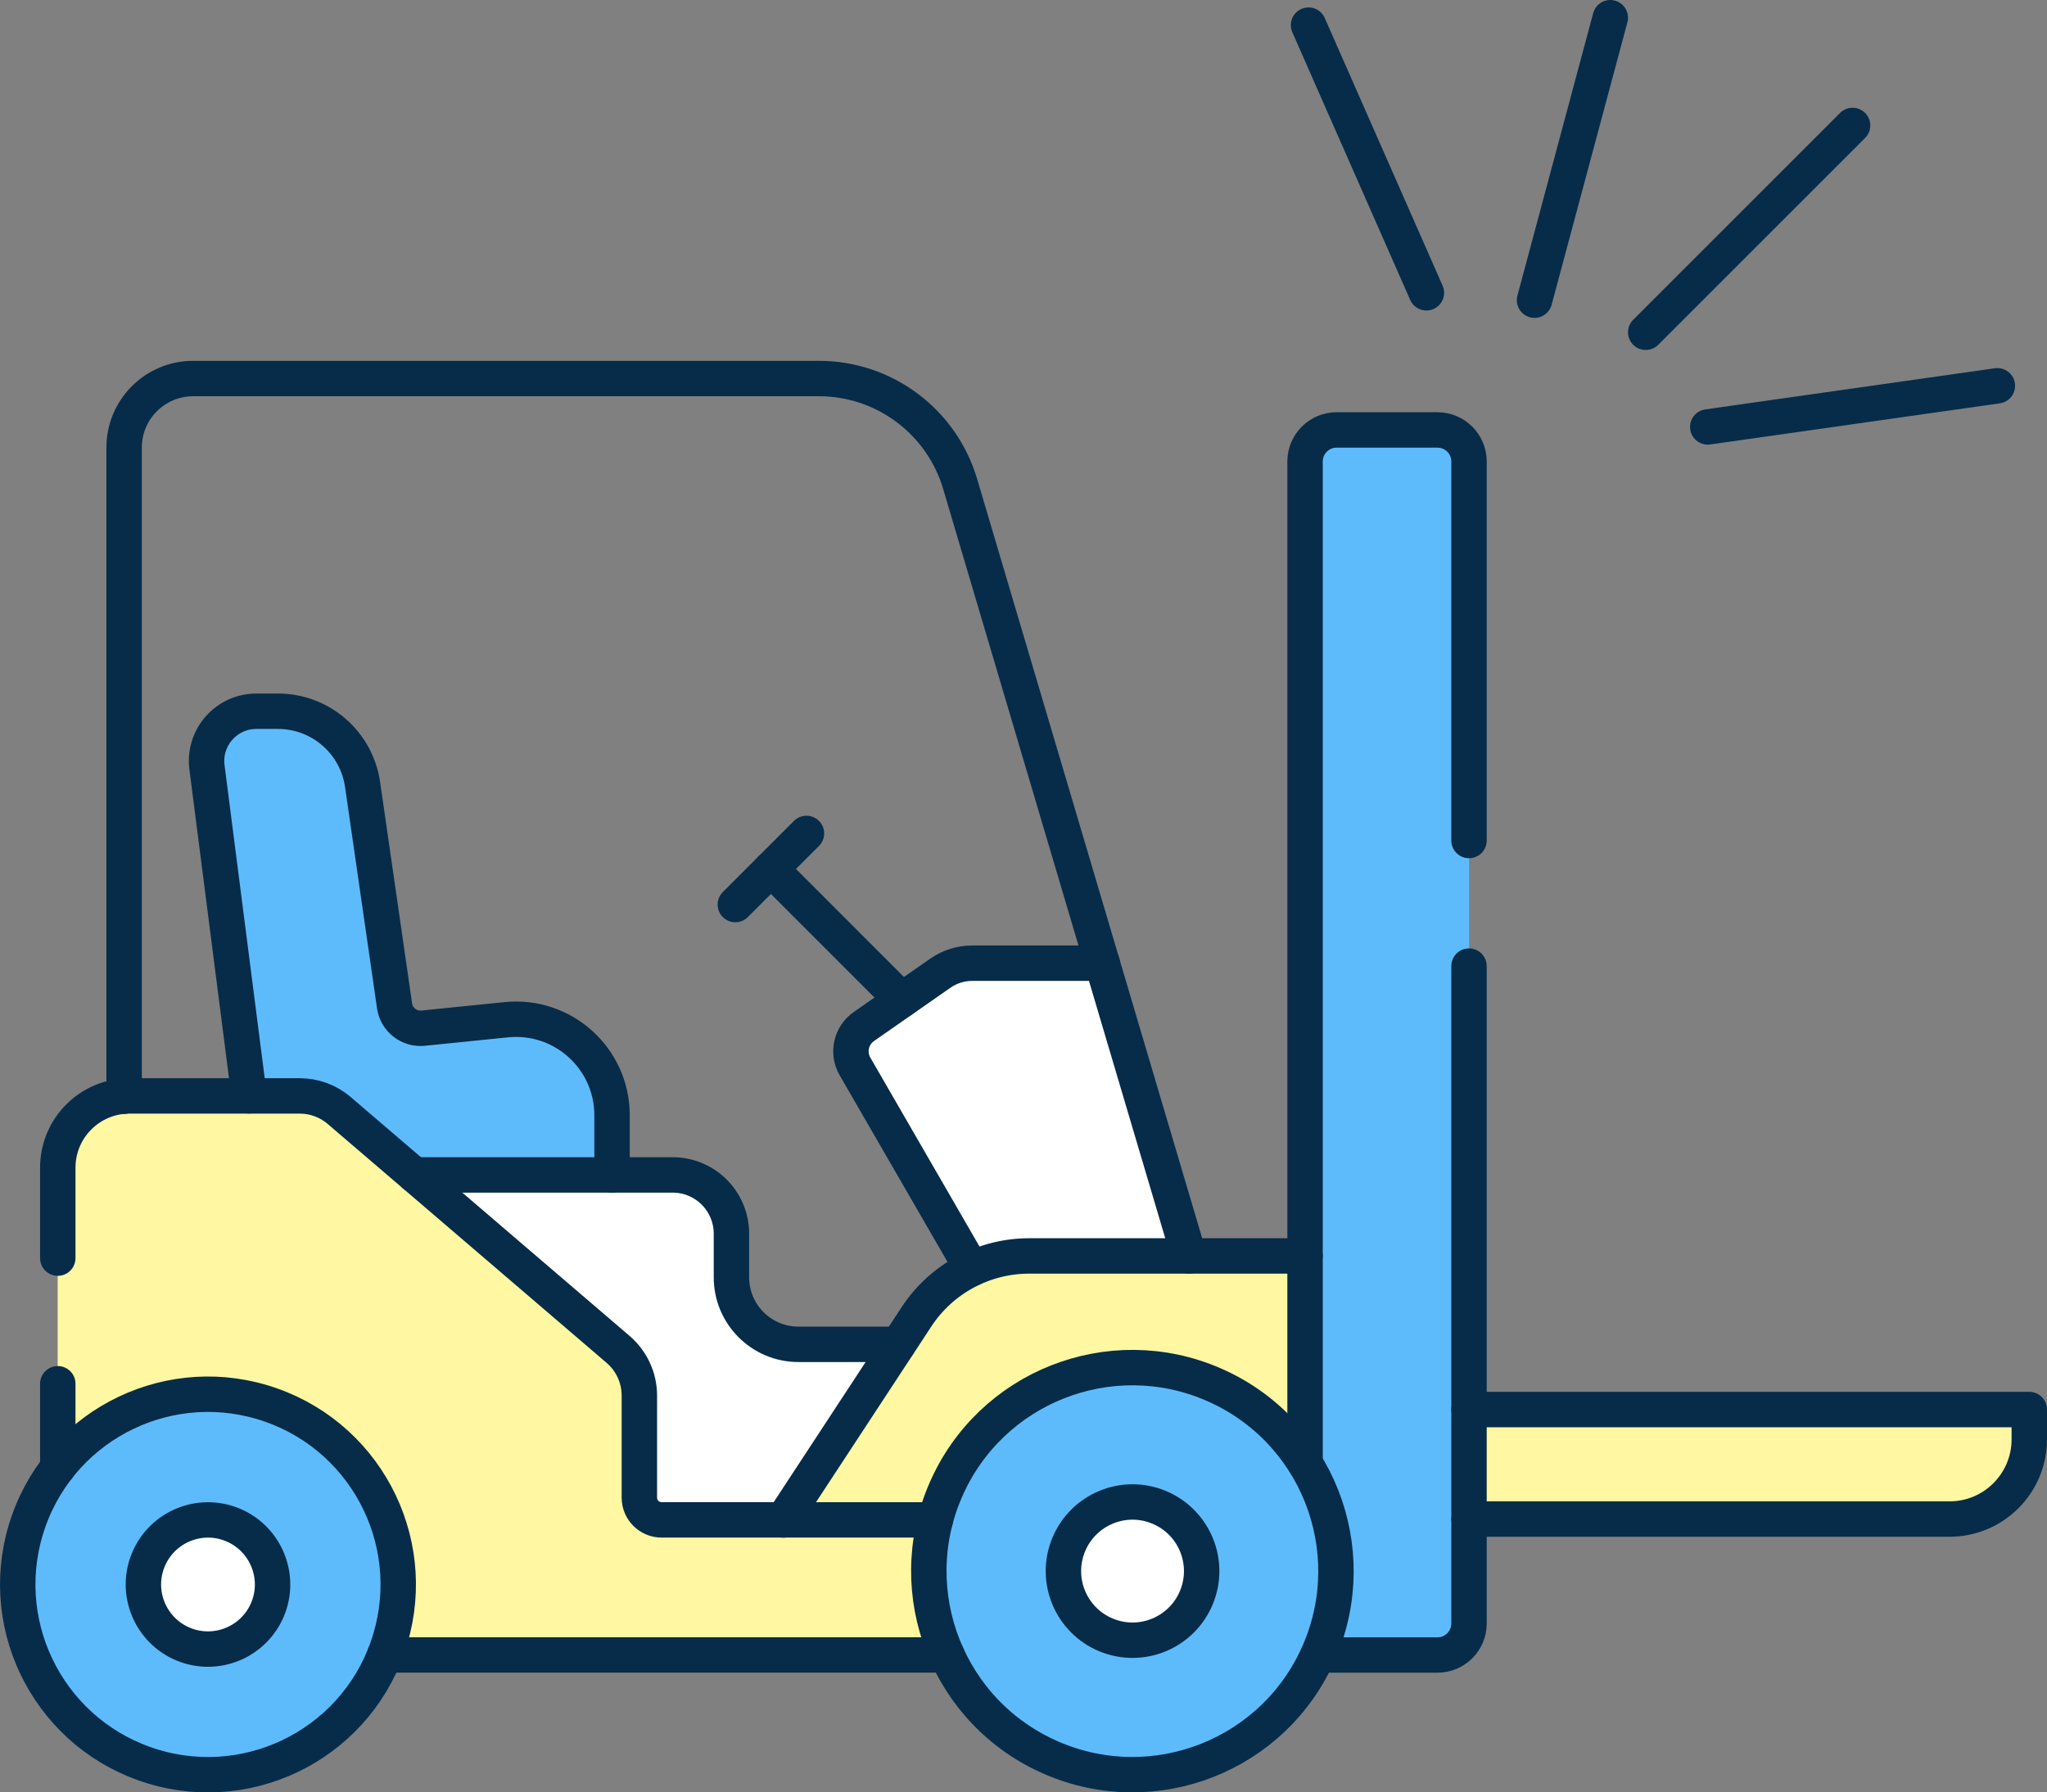 <?xml version="1.0" encoding="UTF-8"?><svg id="Calque_1" xmlns="http://www.w3.org/2000/svg" viewBox="0 0 346.83 303.75"><rect x="0" y="0" width="346.83" height="303.75" fill="#808080" stroke="none"/><defs><style>.cls-1{fill:#fff;}.cls-2{fill:none;stroke:#062c49;stroke-linecap:round;stroke-linejoin:round;stroke-width:6px;}.cls-3{fill:#5ebbfb;}.cls-4{fill:#fff7a1;}</style></defs><path class="cls-1" d="M186.77,163.23h-22.06c-1.92,0-3.8.59-5.38,1.69l-12.97,9.04c-2.18,1.52-2.83,4.46-1.51,6.76l25.8,44.67h34.52l-18.42-62.16Z"/><path class="cls-1" d="M123.94,216.46v-7.39c0-5.5-4.46-9.96-9.96-9.96H46.18l-1.85,67.15h122.09v-38.44h-31.12c-6.27,0-11.36-5.08-11.36-11.36Z"/><path class="cls-3" d="M66.86,170.48l-5.42-37.52c-1.03-7.12-7.13-12.41-14.33-12.41h-3.66c-5.09,0-9.02,4.47-8.37,9.52l8.73,68,11.56,1.05h48.33v-10.12c0-9.63-8.32-17.15-17.91-16.18l-14.1,1.43c-2.36.24-4.49-1.43-4.83-3.78Z"/><path class="cls-4" d="M231.69,238.87v18.56h98.62c7.47,0,13.52-6.05,13.52-13.52v-5.04h-112.14Z"/><path class="cls-4" d="M155.29,223.12l-33.41,50.94h105.84v-61.22h-53.36c-7.68,0-14.85,3.87-19.07,10.29Z"/><path class="cls-3" d="M221.12,78.21v202.25h22.43c2.96,0,5.35-2.4,5.35-5.35V78.21c0-2.96-2.4-5.35-5.35-5.35h-17.08c-2.96,0-5.35,2.4-5.35,5.35Z"/><path class="cls-3" d="M243.55,72.86h-13.28c2.96,0,5.35,2.4,5.35,5.35v196.89c0,2.96-2.4,5.35-5.35,5.35h13.28c2.96,0,5.35-2.4,5.35-5.35V78.21c0-2.96-2.4-5.35-5.35-5.35Z"/><path class="cls-4" d="M108.33,253.79v-17.3c0-3.01-1.31-5.86-3.6-7.82l-47.25-40.48c-1.87-1.6-4.24-2.48-6.7-2.48h-28.83c-6.73,0-12.18,5.45-12.18,12.18v82.56h160.86v-22.89h-58.55c-2.08,0-3.77-1.69-3.77-3.77Z"/><path class="cls-4" d="M108.33,253.79v-17.3c0-3.01-1.31-5.86-3.6-7.82l-47.25-40.48c-1.87-1.6-4.24-2.48-6.7-2.48h-28.83c-2.49,0-4.81.75-6.74,2.04,59.03,11.97,81.55,73.38,87.24,92.7h68.19v-22.89h-58.55c-2.08,0-3.77-1.69-3.77-3.77Z"/><path class="cls-3" d="M65.62,279.27c5.94-16.78-2.85-35.2-19.63-41.14-16.78-5.94-35.2,2.85-41.13,19.63-5.94,16.78,2.85,35.2,19.63,41.14,16.78,5.94,35.2-2.85,41.14-19.63Z"/><path class="cls-3" d="M35.24,236.29c-2.44,0-4.81.28-7.1.79,14.38,3.23,25.13,16.07,25.13,31.43s-10.75,28.2-25.13,31.43c2.28.51,4.66.79,7.1.79,17.8,0,32.23-14.43,32.23-32.23,0-17.8-14.43-32.23-32.23-32.23Z"/><path class="cls-1" d="M45.35,272.71c2.31-5.58-.34-11.98-5.92-14.3-5.58-2.31-11.98.34-14.3,5.92-2.31,5.58.34,11.98,5.92,14.3,5.58,2.31,11.98-.34,14.3-5.92Z"/><path class="cls-3" d="M223.5,279.98c7.58-17.47-.43-37.78-17.91-45.36-17.47-7.58-37.78.43-45.36,17.91-7.58,17.47.43,37.78,17.91,45.36,17.47,7.58,37.78-.43,45.36-17.91Z"/><path class="cls-3" d="M191.89,231.76c-2.56,0-5.05.29-7.45.81,15.47,3.4,27.04,17.18,27.04,33.67s-11.58,30.27-27.04,33.67c2.4.53,4.89.81,7.45.81,19.05,0,34.49-15.44,34.49-34.49s-15.44-34.49-34.49-34.49Z"/><path class="cls-1" d="M202.71,270.73c2.47-5.98-.36-12.82-6.34-15.3-5.97-2.48-12.82.36-15.3,6.34-2.47,5.98.36,12.82,6.34,15.3,5.97,2.47,12.82-.36,15.3-6.34Z"/><path class="cls-2" d="M124.59,153.29l12.05-12.05"/><path class="cls-2" d="M152.81,169.46l-22.2-22.21"/><path class="cls-2" d="M164.66,214.99l-19.8-34.27c-1.33-2.3-.67-5.24,1.51-6.76l12.96-9.04c1.58-1.1,3.46-1.69,5.38-1.69h22.06"/><path class="cls-2" d="M21.03,185.77v-109.93c0-6.45,5.24-11.69,11.69-11.69h106.04c11.05,0,20.78,7.27,23.92,17.86l38.77,130.83"/><path class="cls-2" d="M70.21,199.11h43.76c5.5,0,9.96,4.46,9.96,9.96v7.39c0,6.28,5.09,11.36,11.35,11.36h16.92"/><path class="cls-2" d="M103.7,199.11v-10.12c0-9.63-8.33-17.15-17.91-16.18l-14.1,1.43c-2.36.24-4.5-1.43-4.84-3.78l-5.42-37.52c-1.03-7.12-7.13-12.41-14.33-12.41h-3.66c-5.09,0-9.02,4.47-8.37,9.51l7.14,55.67"/><path class="cls-2" d="M248.9,238.87h94.93v5.04c0,7.47-6.05,13.52-13.52,13.52h-81.4"/><path class="cls-2" d="M132.7,257.58l22.6-34.45c4.22-6.42,11.39-10.29,19.07-10.29h46.75"/><path class="cls-2" d="M248.9,163.72v111.4c0,2.96-2.4,5.35-5.35,5.35h-20.24"/><path class="cls-2" d="M221.12,247.95V78.21c0-2.96,2.4-5.35,5.35-5.35h17.08c2.95,0,5.35,2.39,5.35,5.35v64.23"/><path class="cls-2" d="M160.45,280.46h-95.28"/><path class="cls-2" d="M9.79,213.21v-15.32c0-6.73,5.45-12.17,12.17-12.17h28.83c2.45,0,4.83.88,6.69,2.48l47.25,40.48c2.28,1.96,3.6,4.81,3.6,7.82v17.3c0,2.08,1.69,3.77,3.77,3.77h46.39"/><path class="cls-2" d="M9.79,248.74v-14.24"/><path class="cls-2" d="M65.62,279.27c5.94-16.78-2.85-35.2-19.63-41.14-16.78-5.94-35.2,2.85-41.13,19.63-5.94,16.78,2.85,35.2,19.63,41.14,16.78,5.94,35.2-2.85,41.14-19.63Z"/><path class="cls-2" d="M45.35,272.71c2.31-5.58-.34-11.98-5.92-14.3-5.58-2.31-11.98.34-14.3,5.92-2.31,5.58.34,11.98,5.92,14.3,5.58,2.31,11.98-.34,14.3-5.92Z"/><path class="cls-2" d="M223.5,279.98c7.58-17.47-.43-37.78-17.91-45.36-17.47-7.58-37.78.43-45.36,17.91-7.58,17.47.43,37.78,17.91,45.36,17.47,7.58,37.78-.43,45.36-17.91Z"/><path class="cls-2" d="M202.71,270.73c2.47-5.98-.36-12.82-6.34-15.3-5.97-2.48-12.82.36-15.3,6.34-2.47,5.98.36,12.82,6.34,15.3,5.97,2.47,12.82-.36,15.3-6.34Z"/><path class="cls-2" d="M278.84,56.31l35.05-35.05"/><path class="cls-2" d="M260,50.87l12.84-47.87"/><path class="cls-2" d="M241.68,49.62l-19.97-45.36"/><path class="cls-2" d="M289.35,72.35l49.07-6.97"/></svg>